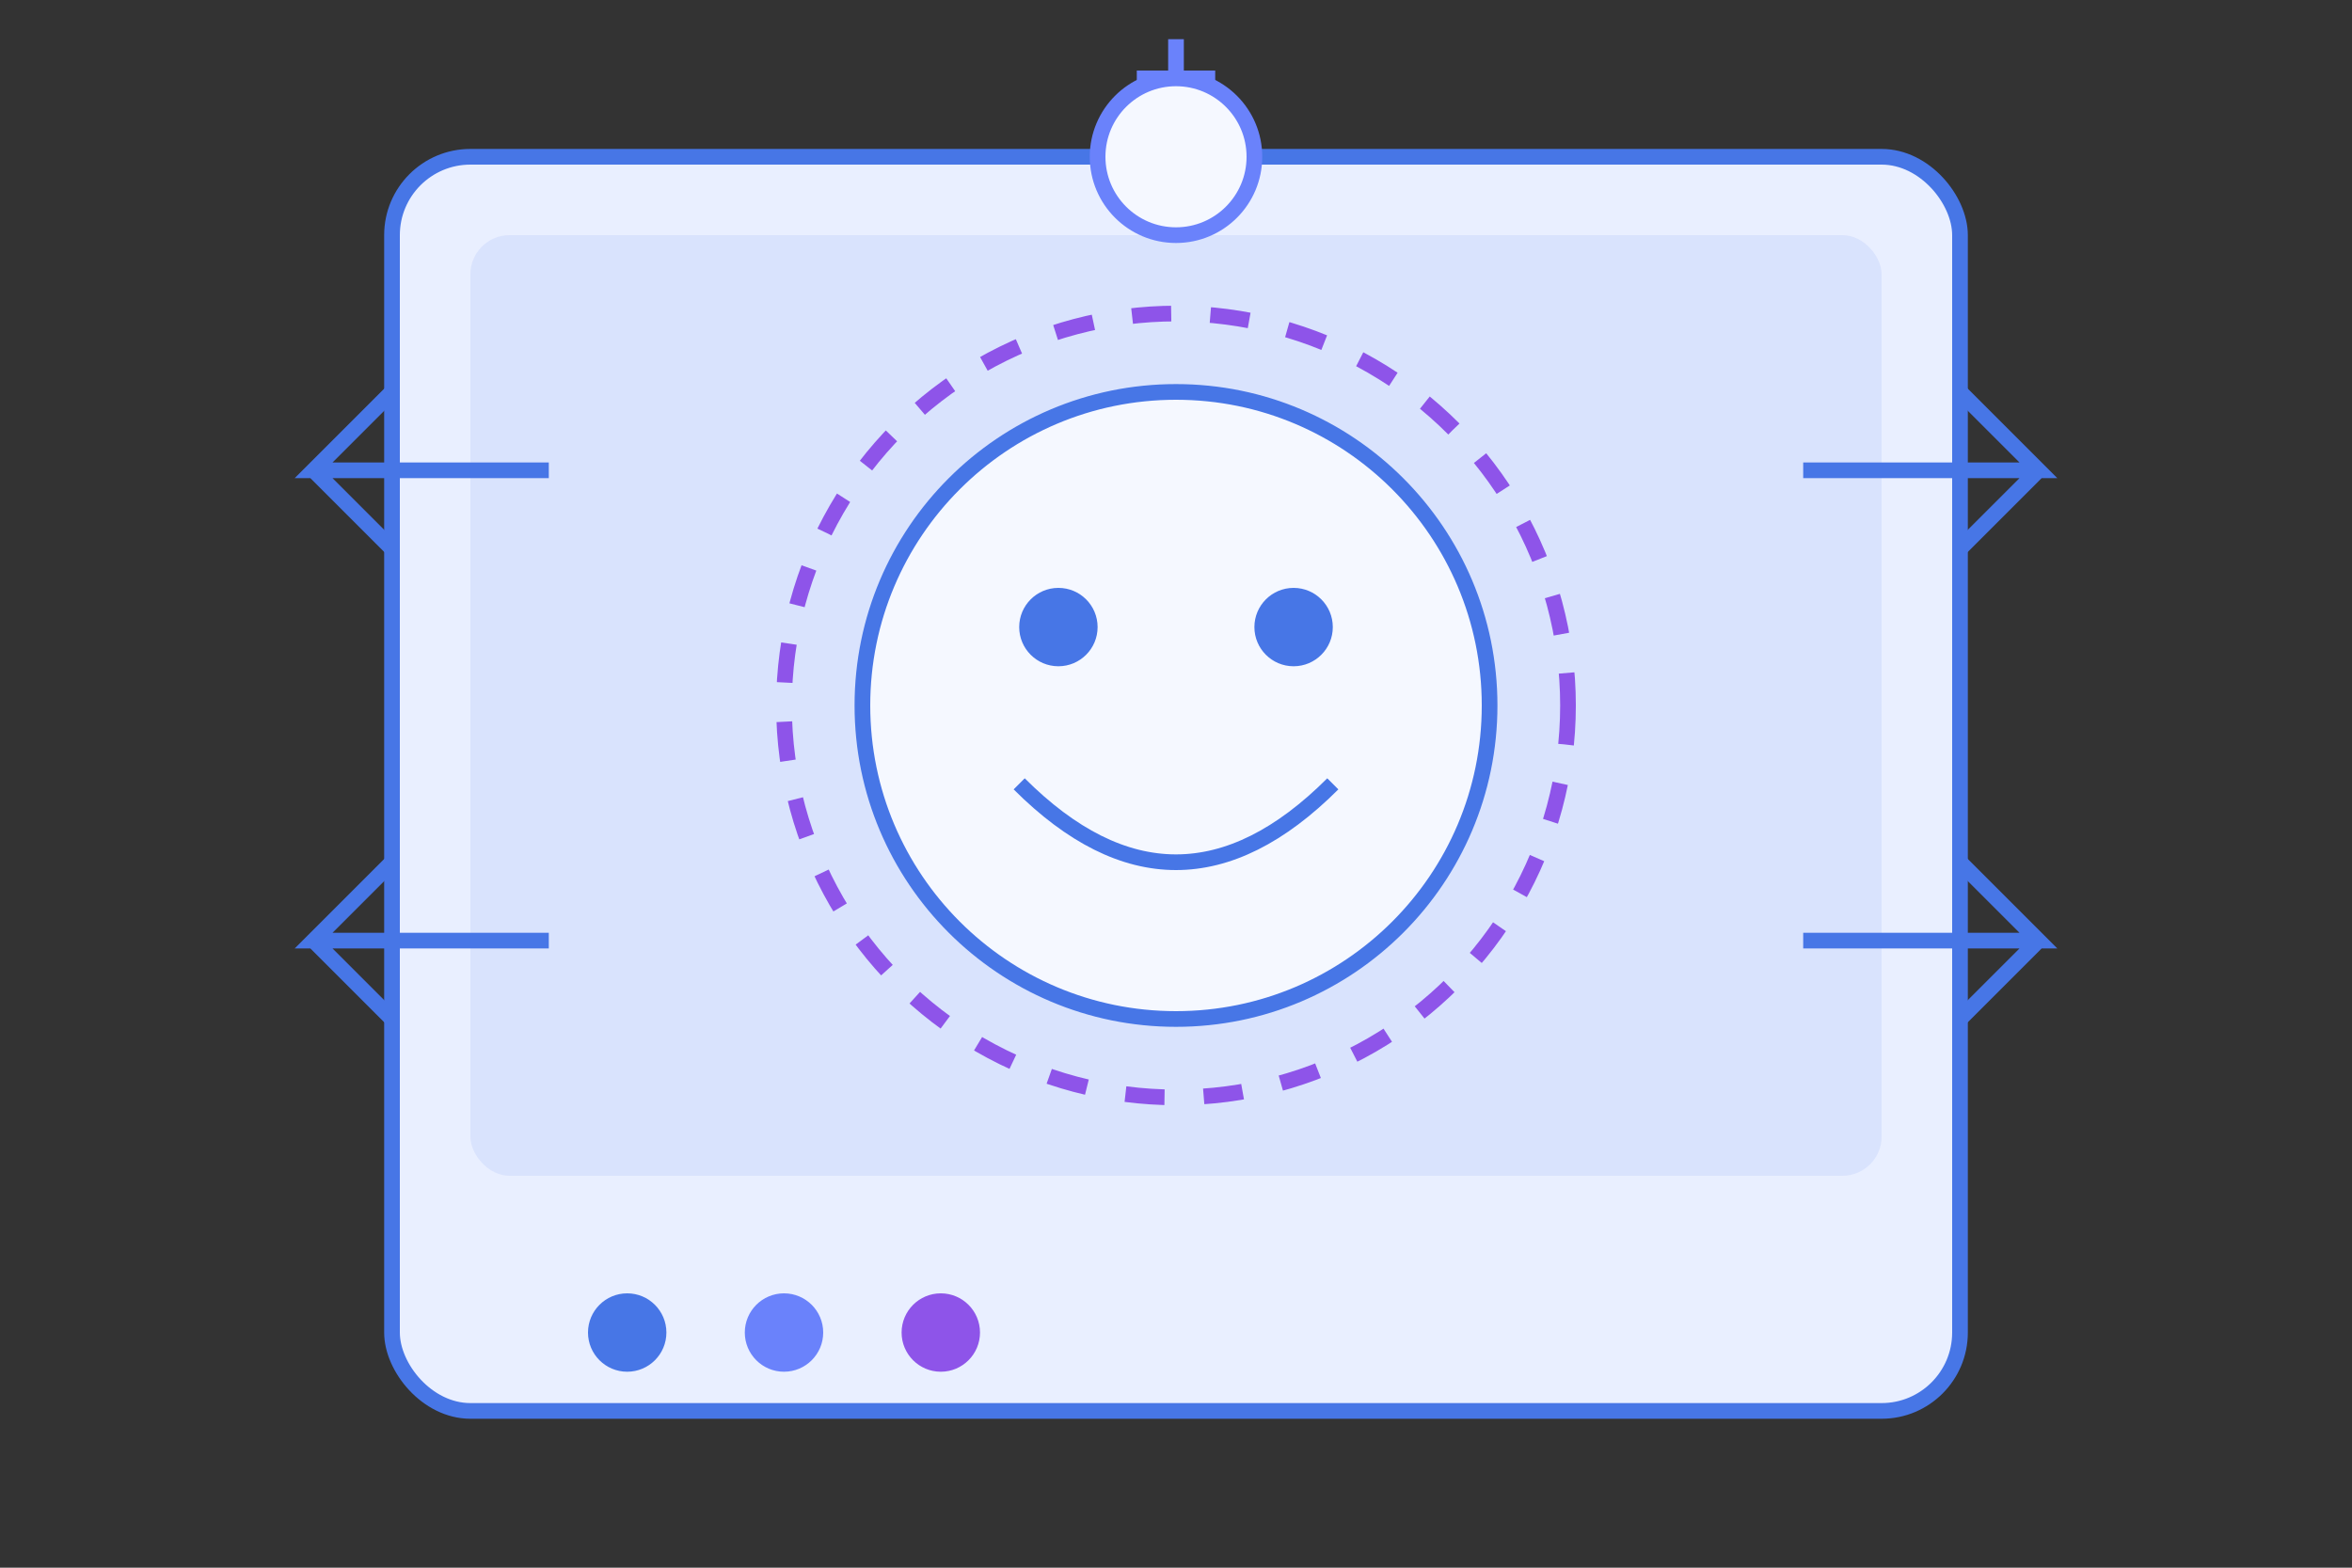 <svg width="300" height="200" viewBox="0 0 300 200" fill="none" xmlns="http://www.w3.org/2000/svg">
    <rect x="0" y="0" width="300" height="200" fill="#333333" stroke="none"/>
    <style>
        @keyframes pulse {
            0% { opacity: 0.7; }
            50% { opacity: 1; }
            100% { opacity: 0.7; }
        }
        .pulse { animation: pulse 2s ease-in-out infinite; }
    </style>
    
    <!-- Camera Shape -->
    <rect x="50" y="20" width="200" height="160" rx="10" fill="#E9EFFF" stroke="#4776E6" stroke-width="2"/>
    <rect x="60" y="30" width="180" height="120" rx="5" fill="#4776E6" opacity="0.1"/>
    
    <!-- Face Outline Guide -->
    <circle cx="150" cy="90" r="50" stroke="#8E54E9" stroke-width="2" stroke-dasharray="5,5" class="pulse"/>
    
    <!-- Simple Face -->
    <circle cx="150" cy="90" r="40" fill="#F5F8FF" stroke="#4776E6" stroke-width="2"/>
    <circle cx="135" cy="80" r="5" fill="#4776E6"/>
    <circle cx="165" cy="80" r="5" fill="#4776E6"/>
    <path d="M130 100 Q 150 120, 170 100" stroke="#4776E6" stroke-width="2" fill="none"/>
    
    <!-- Light Indicators -->
    <circle cx="80" cy="170" r="5" fill="#4776E6"/>
    <circle cx="100" cy="170" r="5" fill="#6A82FB"/>
    <circle cx="120" cy="170" r="5" fill="#8E54E9"/>
    
    <!-- Guidance Arrows -->
    <path d="M230 60 L 260 60 L 250 50 M 260 60 L 250 70" stroke="#4776E6" stroke-width="2"/>
    <path d="M230 120 L 260 120 L 250 110 M 260 120 L 250 130" stroke="#4776E6" stroke-width="2"/>
    <path d="M70 60 L 40 60 L 50 50 M 40 60 L 50 70" stroke="#4776E6" stroke-width="2"/>
    <path d="M70 120 L 40 120 L 50 110 M 40 120 L 50 130" stroke="#4776E6" stroke-width="2"/>
    
    <!-- Light Beam -->
    <path d="M150 20 L 150 5 M 145 10 L 155 10" stroke="#6A82FB" stroke-width="2"/>
    <circle cx="150" cy="20" r="10" fill="#F5F8FF" stroke="#6A82FB" stroke-width="2" class="pulse"/>
</svg> 